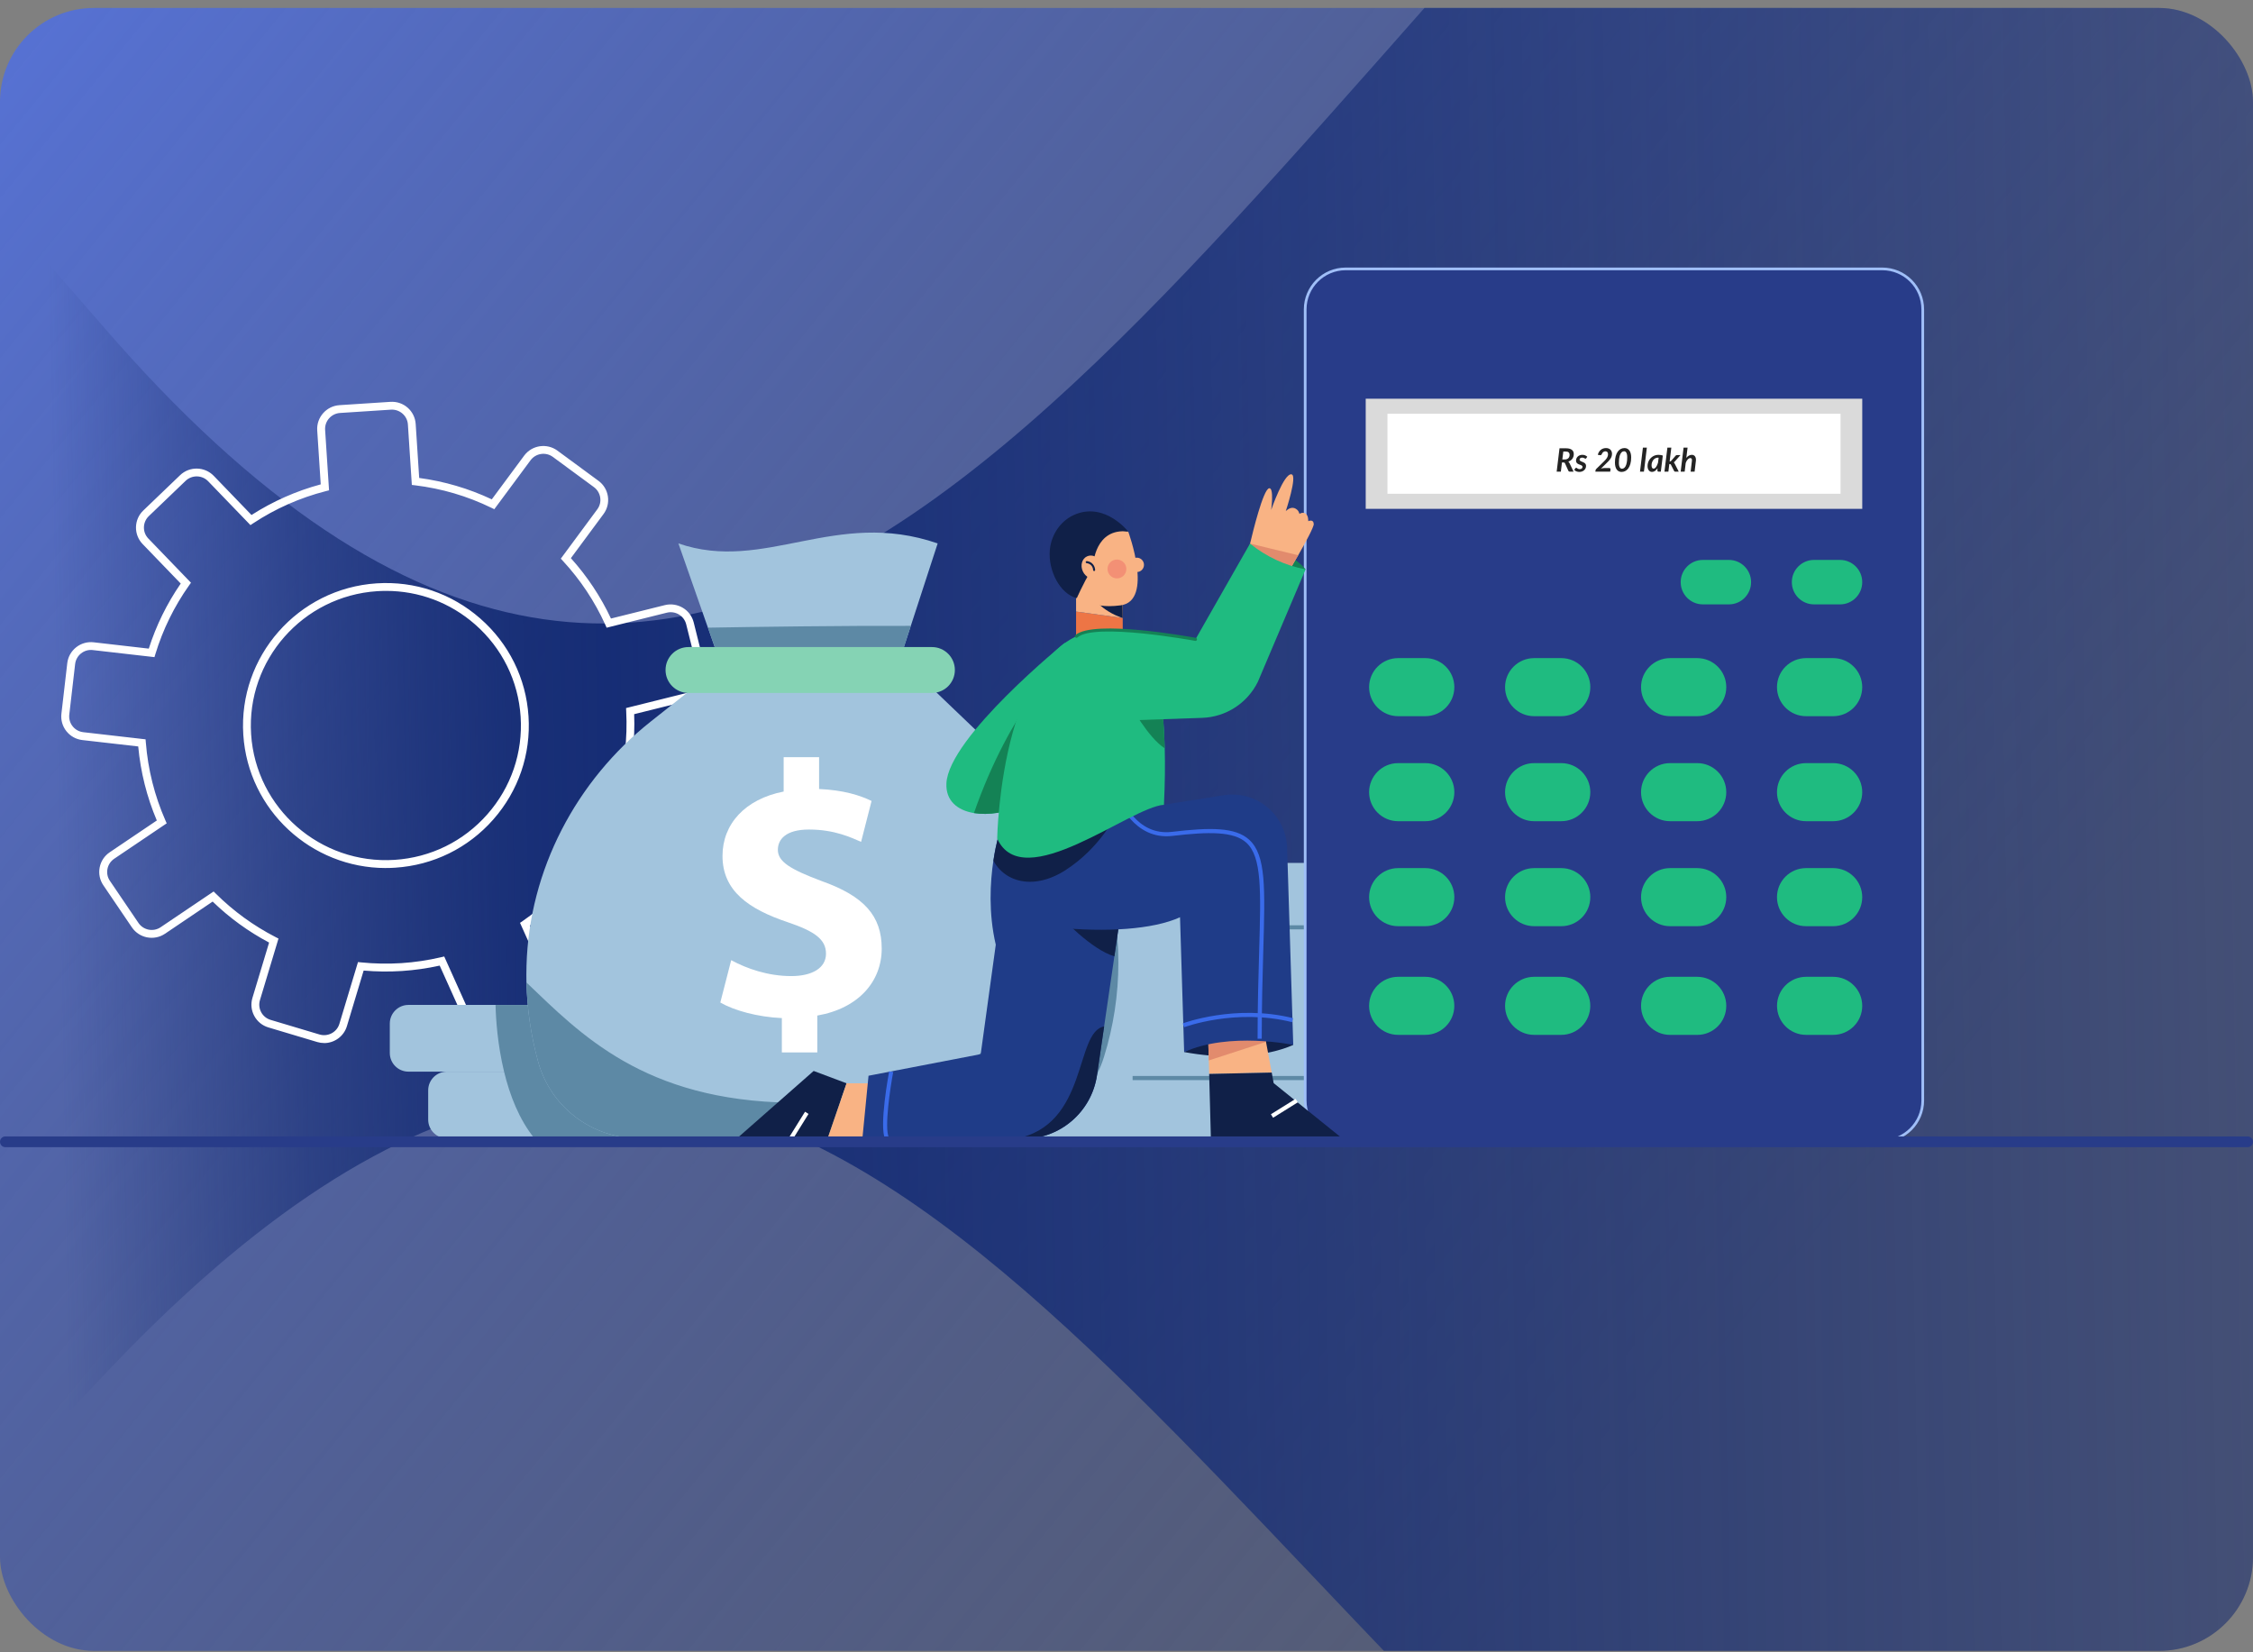 <svg width="240" height="176" viewBox="0 0 240 176" fill="none" xmlns="http://www.w3.org/2000/svg">
<rect x="0" y="0" width="240" height="176" fill="#808080" stroke="none"/>
<g clip-path="url(#clip0_84_21081)">
<rect y="0.848" width="240" height="175" rx="10" fill="url(#paint0_linear_84_21081)"/>
<path d="M170.749 199.179C230.087 254.763 331.815 257.531 363.245 256.968L363.245 -86.078C332.965 -87.983 237.549 -88.642 178.583 -28.396C118.909 32.568 77.082 111.47 10.821 34.581C-55.428 -42.284 -114.838 -71.688 -158.246 -76.217C-168.02 -77.235 -190.514 -77.679 -198 -77.751L-198 249.743C-190.514 249.671 -168.02 249.264 -158.246 248.329C-114.838 244.183 -55.428 217.224 10.821 146.733C77.071 76.243 111.076 143.282 170.749 199.179Z" fill="url(#paint1_linear_84_21081)"/>
<path d="M34.524 111.102C34.283 111.102 34.039 111.068 33.798 110.996L28.593 109.44C27.941 109.245 27.408 108.812 27.086 108.215C26.765 107.621 26.696 106.935 26.891 106.29L28.665 100.401C26.463 99.233 24.443 97.767 22.653 96.033L17.576 99.46C16.417 100.24 14.838 99.939 14.052 98.783L11.008 94.297C10.629 93.738 10.488 93.063 10.617 92.4C10.746 91.735 11.125 91.161 11.688 90.782L16.704 87.396C15.642 84.894 14.976 82.242 14.724 79.51L8.772 78.83C8.098 78.752 7.495 78.417 7.073 77.886C6.654 77.358 6.465 76.695 6.542 76.026L7.165 70.643C7.326 69.257 8.586 68.258 9.974 68.416L15.849 69.09C16.635 66.625 17.78 64.295 19.252 62.16L15.194 57.953C14.724 57.465 14.474 56.825 14.486 56.151C14.5 55.474 14.775 54.843 15.266 54.375L19.183 50.618C20.19 49.651 21.8 49.683 22.77 50.687L26.791 54.857C29.072 53.396 31.551 52.3 34.166 51.594L33.792 45.849C33.701 44.457 34.765 43.249 36.16 43.157L41.584 42.804C42.995 42.712 44.189 43.771 44.281 45.163L44.654 50.911C47.337 51.27 49.937 52.036 52.388 53.19L55.834 48.535C56.664 47.413 58.256 47.172 59.381 48.001L63.755 51.218C64.3 51.62 64.656 52.208 64.756 52.877C64.856 53.545 64.69 54.214 64.288 54.757L60.813 59.454C62.549 61.383 63.984 63.543 65.083 65.885L70.82 64.456C72.18 64.12 73.557 64.944 73.896 66.298L75.21 71.555C75.374 72.21 75.273 72.89 74.926 73.469C74.576 74.052 74.022 74.459 73.365 74.626L67.554 76.072C67.66 78.816 67.344 81.53 66.613 84.15L72.025 86.856C72.63 87.16 73.084 87.68 73.296 88.323C73.508 88.966 73.46 89.648 73.156 90.254L70.719 95.095C70.091 96.343 68.564 96.848 67.313 96.223L61.835 93.485C60.285 95.434 58.474 97.15 56.44 98.596L58.962 104.206C59.238 104.823 59.261 105.509 59.02 106.14C58.779 106.775 58.305 107.274 57.685 107.552L52.727 109.768C51.45 110.336 49.946 109.768 49.375 108.493L46.838 102.855C45.515 103.147 44.161 103.34 42.809 103.429C41.457 103.517 40.089 103.5 38.737 103.383L36.955 109.303C36.625 110.399 35.615 111.108 34.524 111.108V111.102ZM22.753 94.954L22.997 95.195C24.871 97.055 27.009 98.608 29.356 99.816L29.666 99.974L27.692 106.528C27.562 106.961 27.608 107.417 27.821 107.816C28.036 108.215 28.395 108.508 28.831 108.637L34.036 110.192C34.938 110.459 35.885 109.951 36.154 109.056L38.134 102.479L38.479 102.513C39.893 102.657 41.334 102.68 42.754 102.591C44.175 102.499 45.598 102.286 46.984 101.962L47.32 101.882L50.138 108.149C50.52 109.001 51.53 109.383 52.385 109.001L57.344 106.783C57.76 106.597 58.075 106.261 58.239 105.839C58.4 105.417 58.385 104.958 58.202 104.545L55.395 98.3L55.682 98.103C57.855 96.599 59.777 94.782 61.39 92.696L61.599 92.423L67.692 95.468C68.532 95.887 69.554 95.549 69.976 94.713L72.412 89.872C72.616 89.468 72.65 89.011 72.507 88.581C72.364 88.15 72.062 87.803 71.655 87.6L65.62 84.581L65.717 84.245C66.524 81.504 66.857 78.649 66.707 75.765L66.69 75.421L73.17 73.808C73.612 73.699 73.982 73.424 74.217 73.033C74.45 72.646 74.519 72.192 74.409 71.753L73.095 66.496C72.868 65.589 71.945 65.035 71.032 65.262L64.621 66.861L64.478 66.542C63.35 64.054 61.835 61.773 59.975 59.761L59.74 59.506L63.625 54.254C63.895 53.89 64.007 53.442 63.938 52.997C63.869 52.55 63.631 52.157 63.267 51.887L58.893 48.67C58.139 48.113 57.071 48.277 56.514 49.029L52.655 54.24L52.342 54.088C49.779 52.84 47.045 52.036 44.215 51.694L43.871 51.654L43.452 45.218C43.392 44.285 42.579 43.579 41.644 43.637L36.22 43.989C35.285 44.05 34.573 44.859 34.633 45.792L35.052 52.228L34.717 52.314C31.956 53.017 29.348 54.171 26.968 55.741L26.679 55.933L22.176 51.264C21.528 50.59 20.446 50.57 19.771 51.218L15.854 54.974C15.527 55.287 15.341 55.712 15.332 56.163C15.323 56.616 15.49 57.044 15.806 57.368L20.343 62.071L20.142 62.355C18.558 64.591 17.352 67.05 16.555 69.664L16.454 69.997L9.888 69.245C8.956 69.13 8.112 69.805 8.003 70.735L7.38 76.118C7.329 76.566 7.455 77.008 7.736 77.361C8.017 77.716 8.422 77.94 8.875 77.992L15.507 78.752L15.536 79.097C15.765 81.975 16.466 84.761 17.616 87.379L17.757 87.7L12.164 91.474C11.788 91.729 11.533 92.114 11.447 92.558C11.361 93.003 11.452 93.454 11.708 93.827L14.752 98.312C15.278 99.087 16.339 99.29 17.114 98.765L22.759 94.957L22.753 94.954ZM41.093 92.461C33.147 92.461 26.441 86.288 25.918 78.27C25.376 69.92 31.747 62.682 40.123 62.137C44.181 61.873 48.098 63.199 51.151 65.874C54.207 68.548 56.035 72.247 56.299 76.293C56.563 80.339 55.229 84.245 52.546 87.293C49.863 90.34 46.152 92.162 42.094 92.426C41.759 92.449 41.423 92.458 41.093 92.458V92.461ZM41.133 62.941C40.815 62.941 40.496 62.952 40.175 62.972C32.26 63.489 26.237 70.327 26.75 78.216C27.264 86.107 34.128 92.105 42.037 91.591C45.871 91.342 49.38 89.617 51.914 86.739C54.448 83.86 55.708 80.167 55.461 76.348C55.212 72.525 53.484 69.03 50.597 66.502C47.951 64.186 44.623 62.941 41.133 62.941Z" fill="white"/>
<path d="M139.187 91.915H99.195V121.252H139.187V91.915Z" fill="#A2C4DD"/>
<path d="M139.189 98.559H128.534V98.995H139.189V98.559Z" fill="#5D89A5"/>
<path d="M139.189 114.614H120.651V115.05H139.189V114.614Z" fill="#5D89A5"/>
<path d="M119.134 102.545C119.134 105.922 118.626 109.314 117.593 112.611C116.02 117.622 111.383 121.028 106.137 121.028H99.195V91.915H117.412C118.551 95.339 119.134 98.932 119.134 102.545Z" fill="#5D89A5"/>
<path d="M80.568 114.149H47.602C46.504 114.149 45.613 115.04 45.613 116.138V119.263C45.613 120.361 46.504 121.252 47.602 121.252H80.568C81.667 121.252 82.557 120.361 82.557 119.263V116.138C82.557 115.04 81.667 114.149 80.568 114.149Z" fill="#A2C4DD"/>
<path d="M78.47 109.03V112.161C78.47 113.26 77.578 114.15 76.481 114.15H43.512C42.413 114.15 41.523 113.26 41.523 112.161V109.03C41.523 107.934 42.413 107.042 43.512 107.042H76.481C77.575 107.042 78.47 107.934 78.47 109.03Z" fill="#A2C4DD"/>
<path d="M82.557 116.138V119.266C82.557 120.365 81.667 121.254 80.568 121.254H56.928C55.295 119.24 54.297 116.643 53.697 114.152C53.005 111.297 52.824 108.585 52.787 107.044H76.485C77.578 107.044 78.473 107.936 78.473 109.033V112.163C78.473 113.262 77.581 114.152 76.485 114.152H80.571C81.67 114.152 82.56 115.042 82.56 116.141L82.557 116.138Z" fill="#5D89A5"/>
<path d="M99.884 57.887L97.221 66.063L97.023 66.668L95.789 70.465L95.781 70.491L91.8 70.402L76.528 70.054L75.412 66.858L75.222 66.324L72.267 57.884C81.435 61.058 88.994 54.119 99.884 57.884V57.887Z" fill="#A2C4DD"/>
<path d="M97.025 66.665L95.791 70.462L91.803 70.402L76.53 70.054L75.414 66.858C80.665 66.766 89.699 66.642 97.028 66.665H97.025Z" fill="#5D89A5"/>
<path d="M114.089 112.835C113.305 115.34 111.75 117.441 109.741 118.922C107.727 120.402 105.256 121.252 102.633 121.252H68.04C63.038 121.252 58.65 117.912 57.322 113.085C56.555 110.295 56.145 107.466 56.079 104.651C56.073 104.378 56.07 104.109 56.07 103.836C56.07 103.515 56.076 103.193 56.085 102.875C56.366 92.67 61.353 83.163 69.357 76.827L77.633 70.275L96.573 70.714L106.984 80.675C108.447 82.075 109.753 83.642 110.8 85.378C112.054 87.459 113.07 89.654 113.839 91.921C116.112 98.605 116.261 105.925 114.095 112.835H114.089Z" fill="#A2C4DD"/>
<path d="M83.286 112.104V108.445C80.703 108.33 78.198 107.636 76.731 106.786L77.891 102.275C79.509 103.159 81.782 103.971 84.29 103.971C86.488 103.971 87.989 103.125 87.989 101.584C87.989 100.043 86.755 99.193 83.903 98.229C79.779 96.843 76.964 94.915 76.964 91.175C76.964 87.783 79.354 85.123 83.478 84.314V80.652H87.254V84.044C89.837 84.159 91.573 84.701 92.844 85.316L91.728 89.672C90.727 89.247 88.953 88.36 86.175 88.36C83.67 88.36 82.861 89.439 82.861 90.521C82.861 91.792 84.21 92.602 87.487 93.835C92.073 95.454 93.924 97.575 93.924 101.044C93.924 104.513 91.493 107.403 87.062 108.175V112.104H83.283H83.286Z" fill="white"/>
<path d="M99.275 68.924H73.34C71.991 68.924 70.897 70.017 70.897 71.366V71.369C70.897 72.718 71.991 73.811 73.34 73.811H99.275C100.624 73.811 101.717 72.718 101.717 71.369V71.366C101.717 70.017 100.624 68.924 99.275 68.924Z" fill="#85D3B4"/>
<path d="M114.088 112.835C113.305 115.341 111.749 117.441 109.741 118.922C107.726 120.403 105.255 121.252 102.632 121.252H68.039C63.037 121.252 58.649 117.912 57.321 113.085C56.554 110.296 56.144 107.466 56.078 104.651C61.8 110.106 68.544 117.24 84.31 117.461C103.884 117.734 112.32 108.56 113.835 91.921C116.108 98.605 116.257 105.925 114.091 112.835H114.088Z" fill="#5D89A5"/>
<path d="M143.35 28.642H200.505C202.888 28.642 204.821 30.575 204.821 32.959V117.223C204.821 119.606 202.888 121.539 200.505 121.539H143.35C140.966 121.539 139.034 119.606 139.034 117.223V32.959C139.034 30.575 140.966 28.642 143.35 28.642Z" fill="#283C89" stroke="#A0BFF8" stroke-width="0.287"/>
<path d="M198.376 42.469H145.482V54.2H198.376V42.469Z" fill="#DADADA"/>
<path d="M196.063 44.073H147.799V52.596H196.063V44.073Z" fill="white"/>
<path d="M184.166 59.641H181.403C180.095 59.641 179.035 60.701 179.035 62.008V62.011C179.035 63.319 180.095 64.378 181.403 64.378H184.166C185.474 64.378 186.534 63.319 186.534 62.011V62.008C186.534 60.701 185.474 59.641 184.166 59.641Z" fill="#1FBB80"/>
<path d="M196.006 59.641H193.242C191.935 59.641 190.875 60.701 190.875 62.008V62.011C190.875 63.319 191.935 64.378 193.242 64.378H196.006C197.313 64.378 198.373 63.319 198.373 62.011V62.008C198.373 60.701 197.313 59.641 196.006 59.641Z" fill="#1FBB80"/>
<path d="M192.386 70.101H195.279C196.986 70.101 198.373 71.487 198.373 73.194C198.373 74.901 196.986 76.287 195.279 76.287H192.386C190.679 76.287 189.293 74.901 189.293 73.194C189.293 71.487 190.679 70.101 192.386 70.101Z" fill="#1FBB80"/>
<path d="M177.904 70.101H180.797C182.504 70.101 183.89 71.487 183.89 73.194C183.89 74.901 182.504 76.287 180.797 76.287H177.904C176.197 76.287 174.811 74.901 174.811 73.194C174.811 71.487 176.197 70.101 177.904 70.101Z" fill="#1FBB80"/>
<path d="M163.421 70.101H166.313C168.021 70.101 169.407 71.487 169.407 73.194C169.407 74.901 168.021 76.287 166.313 76.287H163.421C161.713 76.287 160.327 74.901 160.327 73.194C160.327 71.487 161.713 70.101 163.421 70.101Z" fill="#1FBB80"/>
<path d="M148.937 70.101H151.83C153.537 70.101 154.923 71.487 154.923 73.194C154.923 74.901 153.537 76.287 151.83 76.287H148.937C147.23 76.287 145.844 74.901 145.844 73.194C145.844 71.487 147.23 70.101 148.937 70.101Z" fill="#1FBB80"/>
<path d="M192.386 81.286H195.279C196.986 81.286 198.373 82.672 198.373 84.38C198.373 86.087 196.986 87.473 195.279 87.473H192.386C190.679 87.473 189.293 86.087 189.293 84.38C189.293 82.672 190.679 81.286 192.386 81.286Z" fill="#1FBB80"/>
<path d="M177.904 81.286H180.797C182.504 81.286 183.89 82.672 183.89 84.38C183.89 86.087 182.504 87.473 180.797 87.473H177.904C176.197 87.473 174.811 86.087 174.811 84.38C174.811 82.672 176.197 81.286 177.904 81.286Z" fill="#1FBB80"/>
<path d="M163.421 81.286H166.313C168.021 81.286 169.407 82.672 169.407 84.38C169.407 86.087 168.021 87.473 166.313 87.473H163.421C161.713 87.473 160.327 86.087 160.327 84.38C160.327 82.672 161.713 81.286 163.421 81.286Z" fill="#1FBB80"/>
<path d="M148.937 81.286H151.83C153.537 81.286 154.923 82.672 154.923 84.38C154.923 86.087 153.537 87.473 151.83 87.473H148.937C147.23 87.473 145.844 86.087 145.844 84.38C145.844 82.672 147.23 81.286 148.937 81.286Z" fill="#1FBB80"/>
<path d="M192.386 92.469H195.279C196.986 92.469 198.373 93.855 198.373 95.563C198.373 97.27 196.986 98.656 195.279 98.656H192.386C190.679 98.656 189.293 97.27 189.293 95.563C189.293 93.855 190.679 92.469 192.386 92.469Z" fill="#1FBB80"/>
<path d="M177.904 92.469H180.797C182.504 92.469 183.89 93.855 183.89 95.563C183.89 97.27 182.504 98.656 180.797 98.656H177.904C176.197 98.656 174.811 97.27 174.811 95.563C174.811 93.855 176.197 92.469 177.904 92.469Z" fill="#1FBB80"/>
<path d="M163.421 92.469H166.313C168.021 92.469 169.407 93.855 169.407 95.563C169.407 97.27 168.021 98.656 166.313 98.656H163.421C161.713 98.656 160.327 97.27 160.327 95.563C160.327 93.855 161.713 92.469 163.421 92.469Z" fill="#1FBB80"/>
<path d="M148.937 92.469H151.83C153.537 92.469 154.923 93.855 154.923 95.563C154.923 97.27 153.537 98.656 151.83 98.656H148.937C147.23 98.656 145.844 97.27 145.844 95.563C145.844 93.855 147.23 92.469 148.937 92.469Z" fill="#1FBB80"/>
<path d="M195.28 104.048H192.39C190.682 104.048 189.297 105.433 189.297 107.14C189.297 108.848 190.682 110.232 192.39 110.232H195.28C196.989 110.232 198.374 108.848 198.374 107.14C198.374 105.433 196.989 104.048 195.28 104.048Z" fill="#1FBB80"/>
<path d="M177.904 104.048H180.797C182.504 104.048 183.89 105.434 183.89 107.142C183.89 108.849 182.504 110.235 180.797 110.235H177.904C176.197 110.235 174.811 108.849 174.811 107.142C174.811 105.434 176.197 104.048 177.904 104.048Z" fill="#1FBB80"/>
<path d="M166.31 104.048H163.421C161.712 104.048 160.327 105.433 160.327 107.14C160.327 108.848 161.712 110.232 163.421 110.232H166.31C168.019 110.232 169.404 108.848 169.404 107.14C169.404 105.433 168.019 104.048 166.31 104.048Z" fill="#1FBB80"/>
<path d="M151.827 104.048H148.937C147.229 104.048 145.844 105.433 145.844 107.14C145.844 108.848 147.229 110.232 148.937 110.232H151.827C153.535 110.232 154.92 108.848 154.92 107.14C154.92 105.433 153.535 104.048 151.827 104.048Z" fill="#1FBB80"/>
<path d="M166.684 48.941C166.773 48.941 166.85 48.929 166.915 48.903C166.98 48.877 167.034 48.841 167.076 48.797C167.119 48.751 167.151 48.697 167.171 48.636C167.192 48.576 167.202 48.51 167.202 48.44C167.202 48.332 167.168 48.248 167.101 48.187C167.034 48.126 166.931 48.096 166.792 48.096H166.531L166.427 48.941H166.684ZM166.834 47.752C166.977 47.752 167.1 47.767 167.202 47.798C167.305 47.828 167.39 47.87 167.455 47.925C167.521 47.979 167.569 48.044 167.6 48.12C167.631 48.196 167.646 48.279 167.646 48.37C167.646 48.465 167.633 48.555 167.605 48.64C167.579 48.725 167.54 48.802 167.49 48.871C167.439 48.94 167.377 49 167.304 49.051C167.23 49.103 167.147 49.143 167.054 49.172C167.08 49.188 167.104 49.208 167.125 49.23C167.146 49.254 167.165 49.281 167.181 49.313L167.626 50.241H167.225C167.148 50.241 167.097 50.211 167.071 50.152L166.706 49.344C166.693 49.314 166.675 49.293 166.655 49.281C166.635 49.267 166.604 49.26 166.562 49.26H166.388L166.267 50.241H165.823L166.126 47.752H166.834ZM168.975 48.807C168.962 48.825 168.95 48.839 168.939 48.847C168.927 48.853 168.912 48.857 168.894 48.857C168.873 48.857 168.853 48.851 168.832 48.84C168.811 48.828 168.787 48.816 168.76 48.802C168.733 48.787 168.702 48.774 168.667 48.762C168.632 48.751 168.591 48.745 168.543 48.745C168.452 48.745 168.383 48.766 168.334 48.807C168.286 48.847 168.262 48.898 168.262 48.959C168.262 49.005 168.279 49.043 168.312 49.072C168.346 49.101 168.389 49.126 168.441 49.148C168.493 49.17 168.548 49.192 168.606 49.215C168.666 49.237 168.722 49.265 168.773 49.299C168.825 49.333 168.868 49.376 168.901 49.43C168.935 49.483 168.953 49.551 168.953 49.635C168.953 49.72 168.935 49.801 168.901 49.878C168.868 49.955 168.819 50.023 168.756 50.081C168.693 50.139 168.617 50.184 168.527 50.219C168.439 50.252 168.339 50.269 168.228 50.269C168.173 50.269 168.119 50.263 168.066 50.252C168.013 50.241 167.964 50.226 167.918 50.207C167.873 50.187 167.832 50.164 167.794 50.138C167.756 50.111 167.724 50.083 167.697 50.052L167.802 49.89C167.815 49.87 167.83 49.855 167.847 49.845C167.864 49.835 167.886 49.83 167.911 49.83C167.935 49.83 167.957 49.837 167.976 49.852C167.996 49.867 168.018 49.884 168.043 49.902C168.07 49.919 168.101 49.935 168.138 49.95C168.176 49.965 168.224 49.973 168.283 49.973C168.33 49.973 168.371 49.966 168.407 49.954C168.443 49.941 168.474 49.924 168.5 49.902C168.525 49.88 168.544 49.855 168.557 49.826C168.569 49.798 168.575 49.767 168.575 49.735C168.575 49.696 168.566 49.664 168.546 49.639C168.527 49.612 168.5 49.59 168.467 49.571C168.435 49.552 168.398 49.535 168.357 49.522C168.315 49.507 168.273 49.491 168.229 49.475C168.187 49.459 168.145 49.441 168.104 49.42C168.064 49.399 168.027 49.373 167.993 49.342C167.961 49.31 167.936 49.272 167.916 49.227C167.896 49.181 167.887 49.126 167.887 49.06C167.887 48.982 167.902 48.906 167.931 48.833C167.961 48.758 168.005 48.693 168.062 48.636C168.12 48.579 168.19 48.533 168.274 48.499C168.359 48.464 168.456 48.447 168.565 48.447C168.678 48.447 168.777 48.467 168.865 48.506C168.952 48.544 169.025 48.592 169.083 48.652L168.975 48.807ZM171.43 49.859C171.474 49.859 171.507 49.872 171.53 49.897C171.553 49.922 171.562 49.955 171.558 49.997L171.527 50.241H169.946L169.963 50.105C169.967 50.078 169.975 50.049 169.989 50.019C170.004 49.988 170.026 49.96 170.056 49.935L170.838 49.172C170.915 49.099 170.981 49.03 171.038 48.965C171.095 48.9 171.143 48.836 171.181 48.774C171.218 48.711 171.247 48.647 171.265 48.583C171.284 48.519 171.294 48.45 171.294 48.377C171.294 48.277 171.27 48.201 171.22 48.149C171.171 48.098 171.102 48.072 171.014 48.072C170.969 48.072 170.926 48.079 170.886 48.094C170.847 48.109 170.811 48.13 170.778 48.156C170.746 48.182 170.717 48.214 170.692 48.251C170.667 48.286 170.648 48.325 170.633 48.368C170.608 48.42 170.579 48.454 170.547 48.471C170.515 48.487 170.471 48.491 170.416 48.481L170.204 48.444C170.235 48.325 170.279 48.222 170.335 48.132C170.393 48.041 170.459 47.966 170.535 47.907C170.612 47.847 170.696 47.802 170.788 47.772C170.881 47.741 170.979 47.726 171.081 47.726C171.178 47.726 171.266 47.741 171.344 47.77C171.423 47.799 171.491 47.84 171.546 47.894C171.601 47.948 171.643 48.013 171.673 48.089C171.703 48.165 171.718 48.248 171.718 48.34C171.718 48.445 171.702 48.541 171.671 48.628C171.641 48.714 171.6 48.796 171.547 48.874C171.496 48.951 171.435 49.026 171.365 49.1C171.296 49.172 171.222 49.246 171.144 49.322L170.542 49.914C170.599 49.898 170.656 49.885 170.712 49.874C170.77 49.864 170.822 49.859 170.871 49.859H171.43ZM173.76 48.724C173.76 48.985 173.733 49.212 173.677 49.406C173.624 49.599 173.55 49.76 173.457 49.888C173.364 50.016 173.256 50.111 173.132 50.174C173.008 50.237 172.876 50.269 172.737 50.269C172.633 50.269 172.537 50.248 172.45 50.207C172.364 50.166 172.29 50.103 172.228 50.021C172.166 49.937 172.118 49.833 172.083 49.708C172.049 49.582 172.031 49.437 172.031 49.27C172.031 49.01 172.058 48.783 172.112 48.59C172.166 48.396 172.239 48.235 172.331 48.108C172.423 47.979 172.53 47.883 172.653 47.82C172.777 47.757 172.909 47.726 173.049 47.726C173.153 47.726 173.249 47.746 173.335 47.788C173.422 47.829 173.497 47.892 173.56 47.975C173.624 48.058 173.672 48.162 173.707 48.287C173.742 48.412 173.76 48.558 173.76 48.724ZM173.338 48.704C173.338 48.584 173.329 48.484 173.311 48.404C173.293 48.323 173.269 48.257 173.238 48.208C173.209 48.157 173.174 48.121 173.133 48.099C173.094 48.078 173.052 48.067 173.008 48.067C172.962 48.067 172.916 48.076 172.87 48.094C172.825 48.111 172.782 48.139 172.741 48.178C172.699 48.218 172.661 48.269 172.625 48.332C172.59 48.395 172.559 48.472 172.532 48.564C172.507 48.655 172.487 48.761 172.472 48.881C172.458 49.002 172.452 49.139 172.452 49.294C172.452 49.413 172.46 49.512 172.477 49.594C172.496 49.674 172.52 49.739 172.55 49.788C172.58 49.838 172.614 49.873 172.653 49.895C172.693 49.917 172.735 49.928 172.779 49.928C172.848 49.928 172.915 49.908 172.982 49.868C173.048 49.827 173.108 49.76 173.161 49.664C173.214 49.569 173.256 49.443 173.288 49.287C173.322 49.131 173.338 48.937 173.338 48.704ZM174.7 50.241L175.01 47.683H175.43L175.118 50.241H174.7ZM176.686 48.754C176.67 48.752 176.654 48.752 176.639 48.752C176.626 48.751 176.612 48.75 176.598 48.75C176.503 48.75 176.414 48.772 176.333 48.816C176.251 48.859 176.181 48.918 176.121 48.993C176.063 49.066 176.016 49.153 175.982 49.251C175.948 49.349 175.932 49.452 175.932 49.561C175.932 49.685 175.951 49.776 175.99 49.833C176.029 49.891 176.083 49.919 176.15 49.919C176.197 49.919 176.243 49.903 176.288 49.871C176.334 49.838 176.377 49.793 176.417 49.737C176.459 49.679 176.496 49.612 176.529 49.535C176.564 49.458 176.593 49.376 176.619 49.287L176.686 48.754ZM176.569 49.873C176.491 49.993 176.402 50.089 176.304 50.16C176.206 50.231 176.099 50.267 175.983 50.267C175.917 50.267 175.854 50.254 175.796 50.227C175.738 50.201 175.688 50.162 175.644 50.11C175.602 50.058 175.568 49.992 175.543 49.914C175.518 49.835 175.506 49.742 175.506 49.637C175.506 49.531 175.52 49.428 175.546 49.329C175.572 49.229 175.61 49.135 175.658 49.048C175.707 48.96 175.766 48.879 175.835 48.805C175.904 48.732 175.981 48.669 176.066 48.616C176.152 48.563 176.244 48.522 176.343 48.494C176.443 48.464 176.548 48.449 176.658 48.449C176.737 48.449 176.817 48.455 176.896 48.466C176.976 48.477 177.054 48.498 177.13 48.528L176.918 50.241H176.693C176.639 50.241 176.602 50.228 176.582 50.202C176.564 50.174 176.555 50.14 176.555 50.1L176.569 49.873ZM178.037 47.683L177.858 49.148H177.901C177.928 49.148 177.949 49.144 177.965 49.136C177.982 49.128 178 49.113 178.018 49.091L178.489 48.549C178.508 48.525 178.529 48.506 178.551 48.494C178.572 48.481 178.6 48.475 178.633 48.475H179.012L178.43 49.131C178.389 49.181 178.344 49.221 178.296 49.249C178.318 49.266 178.336 49.285 178.351 49.308C178.367 49.331 178.381 49.356 178.394 49.384L178.829 50.241H178.461C178.43 50.241 178.404 50.236 178.384 50.226C178.363 50.214 178.346 50.194 178.334 50.166L177.991 49.496C177.978 49.469 177.965 49.452 177.95 49.444C177.936 49.436 177.913 49.432 177.881 49.432H177.822L177.724 50.241H177.304L177.619 47.683H178.037ZM179.635 48.774C179.721 48.664 179.814 48.582 179.914 48.528C180.015 48.474 180.118 48.447 180.222 48.447C180.297 48.447 180.363 48.462 180.422 48.492C180.482 48.522 180.53 48.565 180.568 48.623C180.606 48.679 180.633 48.749 180.648 48.833C180.664 48.915 180.665 49.01 180.651 49.117L180.517 50.241H180.093L180.226 49.117C180.241 49.002 180.234 48.919 180.207 48.869C180.18 48.818 180.132 48.793 180.06 48.793C180.017 48.793 179.971 48.806 179.924 48.831C179.877 48.855 179.832 48.89 179.788 48.936C179.745 48.981 179.704 49.035 179.666 49.1C179.628 49.164 179.596 49.236 179.57 49.315L179.458 50.241H179.033L179.342 47.683H179.768L179.635 48.774Z" fill="#232323"/>
<path d="M90.182 115.392L86.675 114.075L78.525 121.241H88.17L90.182 115.392Z" fill="#102048"/>
<path d="M90.181 115.392H97.93L97.054 120.948L88.17 121.24L90.181 115.392Z" fill="#F9B384"/>
<path d="M121.28 84.251L120.996 86.194L120.824 87.365L119.595 95.781L119.125 98.995L118.709 101.865L117.615 109.337L116.858 114.52C116.287 118.42 112.947 121.31 109.004 121.31H91.86L91.883 121.091L92.44 115.39L92.52 114.586L104.47 112.285L106.074 100.628C105.285 97.239 105.477 93.976 105.818 91.686C106.108 89.735 106.51 88.492 106.51 88.492L111.842 86.963L121.274 84.251H121.28Z" fill="#1F3C88"/>
<path d="M117.619 109.337L116.861 114.519C116.29 118.419 112.95 121.309 109.007 121.309H108.129C115.983 119.903 114.448 109.871 117.619 109.337Z" fill="#102048"/>
<path d="M85.756 118.419L84.074 121.124L84.447 121.356L86.129 118.651L85.756 118.419Z" fill="white"/>
<path d="M119.598 95.781L118.711 101.865C116.243 101.159 112.986 97.629 112.986 97.629L119.598 95.781Z" fill="#102048"/>
<path d="M137.761 111.297C137.761 111.297 133.594 113.435 126.139 112.063L132.334 107.951L137.761 111.294V111.297Z" fill="#102048"/>
<path d="M135.467 114.244L128.807 114.393L128.766 112.956L128.66 109.013L134.58 109.452L134.861 110.973L135.467 114.244Z" fill="#F9B384"/>
<path d="M134.861 110.973L128.766 112.956L128.66 109.013L134.58 109.452L134.861 110.973Z" fill="#E28B6D"/>
<path d="M143.024 121.295L135.677 115.372L135.471 114.247L128.805 114.393L128.991 121.295H143.024Z" fill="#102048"/>
<path d="M138.015 117.046L135.384 118.688L135.616 119.061L138.248 117.418L138.015 117.046Z" fill="white"/>
<path d="M106.516 88.492L130.354 84.707C131.467 84.529 132.612 84.678 133.642 85.137C135.691 86.05 137.04 88.053 137.109 90.297L137.763 111.3C137.763 111.3 130.965 109.874 126.141 112.066L125.702 97.703C122.787 99.029 117.739 99.31 112.622 98.799L106.516 88.492Z" fill="#1F3C88"/>
<path d="M134.403 110.64H133.964C133.964 107.007 134.053 103.988 134.13 101.328C134.32 94.845 134.423 91.275 132.77 89.766C131.433 88.544 128.764 88.581 124.89 89.04C120.738 89.525 119.082 85.103 119.067 85.06L119.481 84.911C119.541 85.08 121.033 89.063 124.841 88.607C128.942 88.122 131.602 88.105 133.068 89.445C134.868 91.092 134.767 94.518 134.569 101.342C134.492 104 134.406 107.013 134.406 110.643L134.403 110.64Z" fill="#3A6BEA"/>
<path d="M126.147 109.421L125.992 109.01C126.047 108.99 131.608 106.921 137.743 108.453L137.637 108.878C131.64 107.377 126.202 109.398 126.147 109.418V109.421Z" fill="#3A6BEA"/>
<path d="M94.3 121.375C93.617 120.009 94.673 114.35 94.719 114.109L95.149 114.19C94.848 115.785 94.179 120.153 94.69 121.177L94.297 121.372L94.3 121.375Z" fill="#3A6BEA"/>
<path d="M118.91 86.739C118.91 86.739 117.225 90.323 113.429 92.734C112.14 93.548 110.872 93.921 109.736 93.927C108.019 93.933 106.596 93.098 105.824 91.686C106.114 89.735 106.516 88.492 106.516 88.492L111.848 86.963L117.228 86.79L118.907 86.739H118.91Z" fill="#102048"/>
<path d="M114.628 65.142V70.218H119.598V65.827L114.628 65.142Z" fill="#ED7545"/>
<path d="M119.598 62.688H114.628V65.142L119.598 65.828V62.688Z" fill="#F9B384"/>
<path d="M116.092 63.383C116.201 63.383 117.291 65.093 119.596 65.828L119.564 63.165L116.092 63.383Z" fill="#102048"/>
<path d="M120.183 56.622C120.183 56.622 122.924 64.005 119.38 64.479C115.836 64.955 115.288 63.346 115.288 63.346L114.191 59.434L116.639 56.145L120.183 56.622Z" fill="#F9B384"/>
<path d="M121.862 60.181C121.87 59.758 121.533 59.409 121.11 59.401C120.687 59.393 120.337 59.73 120.33 60.153C120.322 60.576 120.658 60.925 121.081 60.933C121.505 60.941 121.854 60.604 121.862 60.181Z" fill="#F9B384"/>
<path d="M116.456 60.132C116.456 60.132 116.64 56.186 120.184 56.622C120.184 56.622 117.799 53.557 114.654 54.745C113.059 55.348 111.991 56.872 111.833 58.574C111.632 60.769 112.915 63.274 114.706 63.713C114.706 63.713 115.291 62.361 116.273 60.642L116.456 60.132Z" fill="#102048"/>
<path d="M117.302 59.948C117.598 60.579 117.403 61.294 116.863 61.549C116.324 61.802 115.646 61.497 115.351 60.866C115.055 60.235 115.25 59.52 115.79 59.265C116.329 59.009 117.006 59.316 117.302 59.948Z" fill="#F9B384"/>
<path opacity="0.4" d="M119.986 60.62C119.994 60.066 119.551 59.609 118.996 59.602C118.441 59.594 117.985 60.037 117.977 60.591C117.969 61.146 118.413 61.602 118.967 61.61C119.522 61.618 119.978 61.175 119.986 60.62Z" fill="#EB5D60"/>
<path d="M116.551 60.826C116.49 60.826 116.442 60.777 116.442 60.717C116.442 60.691 116.43 60.08 115.75 59.985C115.69 59.976 115.647 59.922 115.655 59.861C115.664 59.801 115.719 59.764 115.779 59.767C116.648 59.89 116.66 60.708 116.66 60.717C116.66 60.777 116.611 60.826 116.551 60.826Z" fill="#102048"/>
<path d="M133.157 57.901C133.157 57.901 136.991 58.194 139.077 60.642L134.331 61.813L133.157 57.901Z" fill="#148255"/>
<path d="M139.95 55.801C139.967 56.151 139.003 57.901 138.291 59.144C137.875 59.858 137.551 60.404 137.551 60.404L134.994 61.15L133.169 58.401L133.08 58.266C133.08 58.266 133.106 58.148 133.155 57.936V57.93C133.155 57.93 133.16 57.916 133.163 57.904C133.47 56.602 134.558 52.162 135.186 52.013C135.74 51.887 135.413 54.314 135.413 54.314C135.413 54.314 136.776 50.363 137.583 50.526C138.228 50.653 136.966 54.444 136.966 54.444C136.966 54.444 137.416 53.97 137.872 54.119C138.36 54.283 138.42 54.736 138.42 54.736C138.42 54.736 138.745 54.51 139.069 54.702C139.393 54.9 139.362 55.514 139.362 55.514C139.362 55.514 139.91 55.256 139.944 55.804L139.95 55.801Z" fill="#F9B384"/>
<path d="M113.466 68.436L111.73 75.226L109.038 85.751C107.21 86.564 105.279 86.862 103.749 86.607C101.973 86.314 100.733 85.278 100.816 83.45C101.035 78.517 113.469 68.439 113.469 68.439L113.466 68.436Z" fill="#1FBB80"/>
<path d="M113.133 70.364L111.73 75.225L109.038 85.751C107.21 86.563 105.279 86.862 103.749 86.606C107.652 75.409 113.133 70.364 113.133 70.364Z" fill="#148255"/>
<path d="M123.986 85.726C120.367 85.973 108.966 95.399 106.226 89.319C106.226 89.319 106.607 66.626 118.321 67.047C120.396 67.122 122.215 68.502 122.844 70.482C123.125 71.378 123.406 72.543 123.624 74.043C123.848 75.564 124.015 77.433 124.072 79.711C124.121 81.464 124.098 83.462 123.989 85.729L123.986 85.726Z" fill="#1FBB80"/>
<path d="M124.069 79.708C122.258 78.537 120.367 75.008 120.367 75.008L123.621 74.043C123.845 75.564 124.012 77.433 124.069 79.711V79.708Z" fill="#148255"/>
<path d="M138.291 59.141C137.875 59.856 137.551 60.401 137.551 60.401L134.994 61.147L133.169 58.398L133.154 57.933V57.901H133.163L138.288 59.144L138.291 59.141Z" fill="#E28B6D"/>
<path d="M118.321 67.047C118.321 67.047 123.946 67.443 127.346 68.1L133.157 57.904C134.934 59.325 136.905 60.24 139.077 60.645L133.992 72.629C132.87 74.904 130.589 76.379 128.052 76.465L119.343 76.764L118.321 67.05V67.047Z" fill="#1FBB80"/>
<path d="M127.347 68.264C127.347 68.264 127.327 68.264 127.315 68.264C127.209 68.244 116.586 66.295 114.778 67.897C114.709 67.957 114.606 67.951 114.545 67.882C114.485 67.813 114.491 67.71 114.56 67.65C116.488 65.945 126.934 67.859 127.376 67.94C127.465 67.957 127.525 68.043 127.508 68.132C127.493 68.212 127.424 68.267 127.347 68.267V68.264Z" fill="#148255"/>
<path d="M0.574 121.622H239.426" stroke="#283C89" stroke-width="1.148" stroke-miterlimit="10" stroke-linecap="round"/>
</g>
<defs>
<linearGradient id="paint0_linear_84_21081" x1="2.89814e-06" y1="8.348" x2="177.5" y2="153.348" gradientUnits="userSpaceOnUse">
<stop stop-color="#5671D2"/>
<stop offset="1" stop-color="#2C3A6C" stop-opacity="0.5"/>
</linearGradient>
<linearGradient id="paint1_linear_84_21081" x1="310.219" y1="85.625" x2="-16.752" y2="91.336" gradientUnits="userSpaceOnUse">
<stop stop-color="#162D75" stop-opacity="0"/>
<stop offset="0.75" stop-color="#162D75"/>
<stop offset="0.78" stop-color="#162D75" stop-opacity="0.95"/>
<stop offset="0.81" stop-color="#162D75" stop-opacity="0.82"/>
<stop offset="0.85" stop-color="#162D75" stop-opacity="0.61"/>
<stop offset="0.89" stop-color="#162D75" stop-opacity="0.31"/>
<stop offset="0.93" stop-color="#162D75" stop-opacity="0"/>
</linearGradient>
<clipPath id="clip0_84_21081">
<rect y="0.848" width="240" height="175" rx="10" fill="white"/>
</clipPath>
</defs>
</svg>

